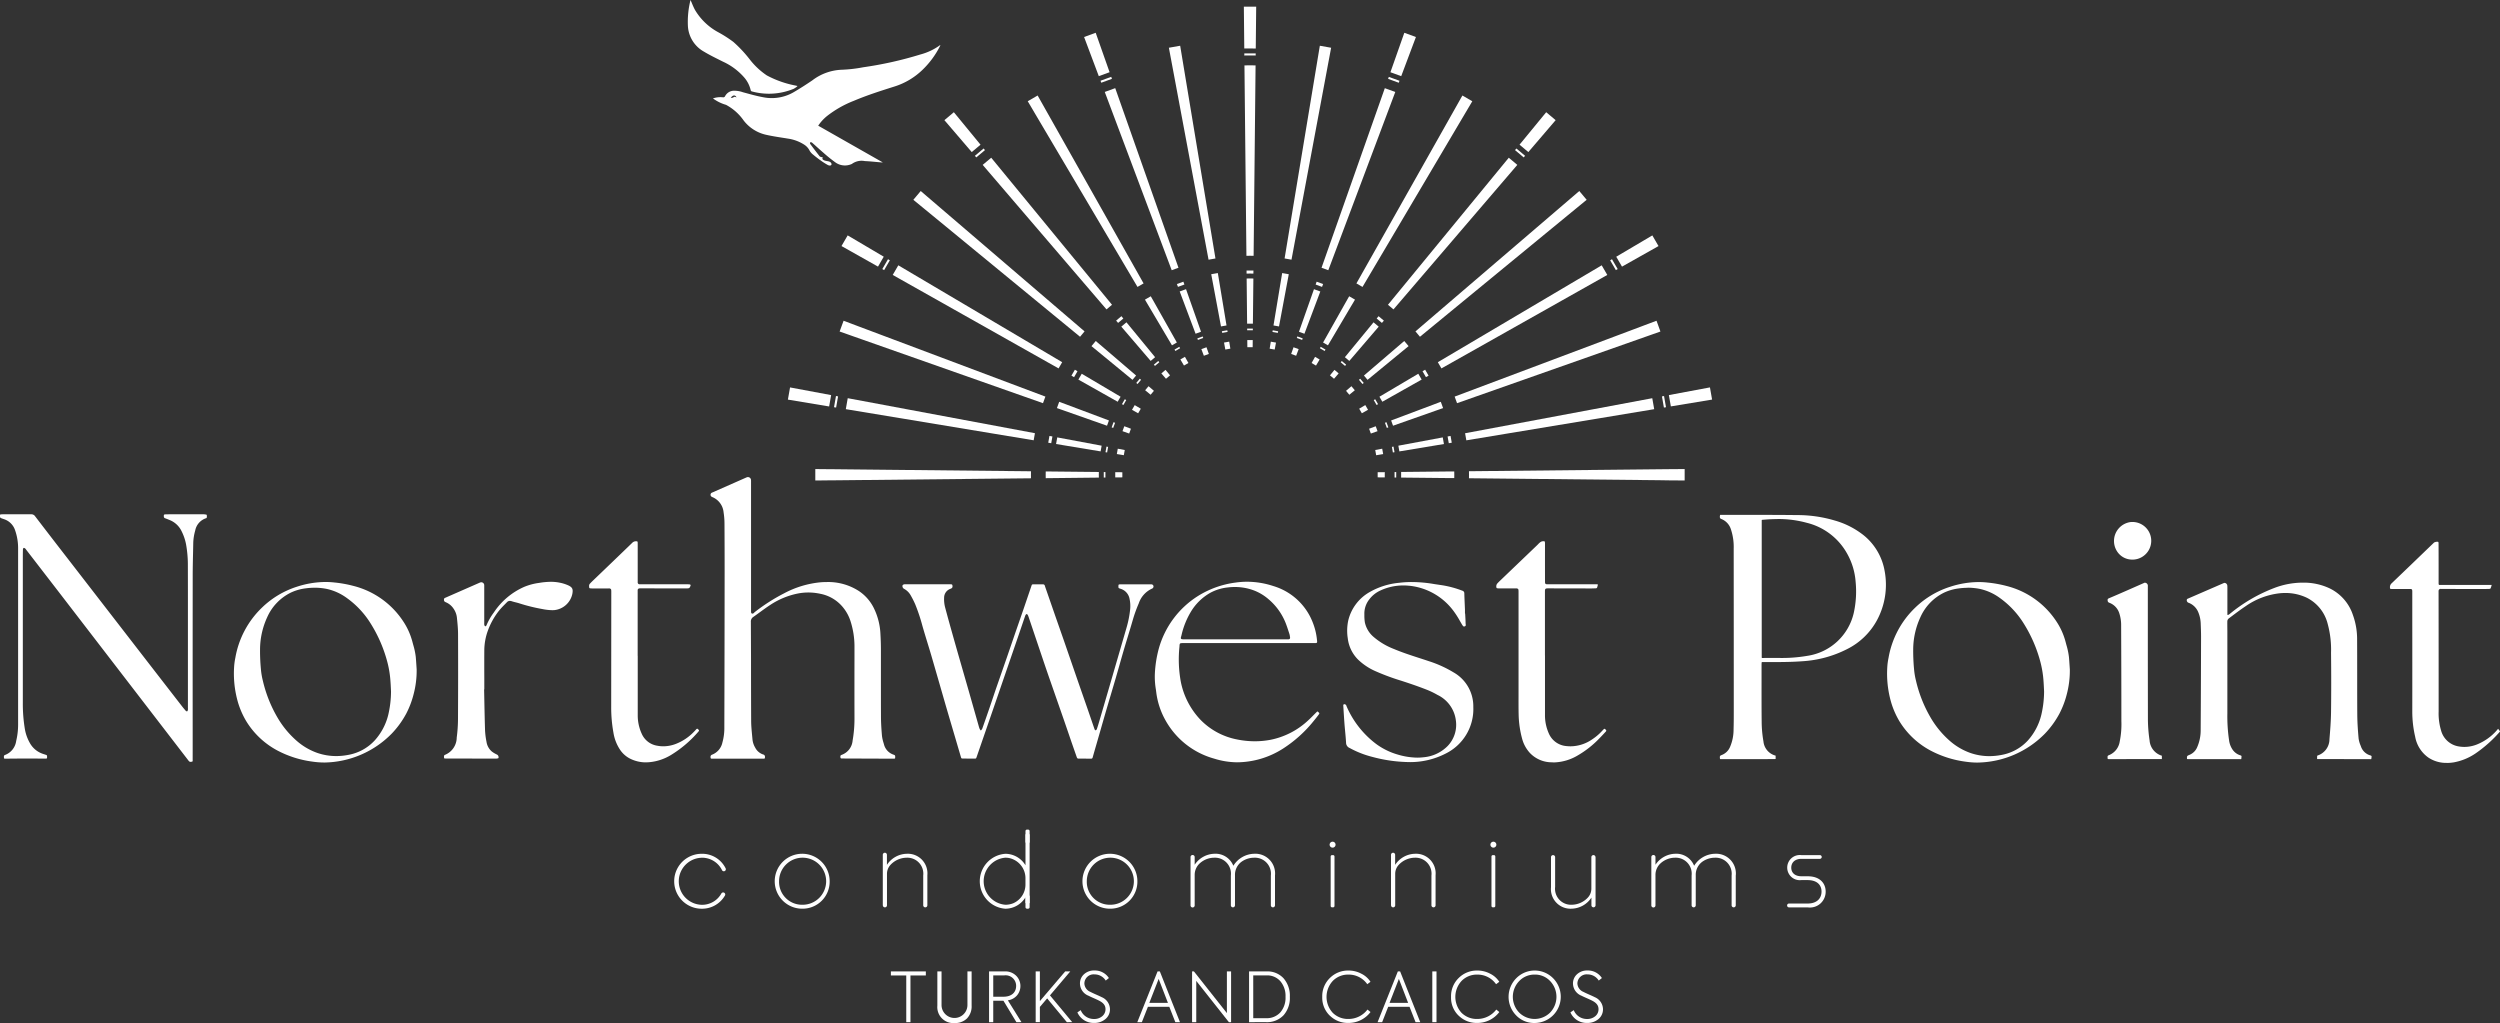 <svg id="Componente_5_1" data-name="Componente 5 – 1" xmlns="http://www.w3.org/2000/svg" width="328.22" height="134.316" viewBox="0 0 328.22 134.316">
  <rect x="0" y="0" width="328.22" height="134.316" fill="#333333" stroke="none"/>
  <path id="Caminho_1" data-name="Caminho 1" d="M202.027,220.289v.532h2.019v6.132h.551v-6.132h2.019v-.532Z" transform="translate(-85.065 -92.754)" fill="#fff"/>
  <path id="Caminho_2" data-name="Caminho 2" d="M212.567,220.289h.549V224.7a1.7,1.7,0,1,0,3.4,0v-4.409h.549v4.5a2.273,2.273,0,0,1-.612,1.677,2.216,2.216,0,0,1-1.633.6,2.1,2.1,0,0,1-2.254-2.282Z" transform="translate(-89.503 -92.754)" fill="#fff"/>
  <path id="Caminho_3" data-name="Caminho 3" d="M227.879,226.953l-1.7-2.813H224.84v2.813h-.549v-6.664H226.3a2.025,2.025,0,0,1,1.559.577,1.909,1.909,0,0,1,.118,2.551,1.934,1.934,0,0,1-1.218.668l1.785,2.867Zm-3.038-6.141v2.8h1.335c1.081,0,1.669-.577,1.669-1.416a1.378,1.378,0,0,0-1.534-1.388Z" transform="translate(-94.439 -92.754)" fill="#fff"/>
  <path id="Caminho_4" data-name="Caminho 4" d="M238.956,226.953l-2.588-3.12-.955,1.118v2h-.551v-6.664h.551v3.9l3.326-3.9h.667l-2.668,3.147,2.921,3.517Z" transform="translate(-98.89 -92.754)" fill="#fff"/>
  <path id="Caminho_5" data-name="Caminho 5" d="M244.312,225.587l.442-.3a1.85,1.85,0,0,0,1.731,1.163,1.622,1.622,0,0,0,1.1-.369,1.171,1.171,0,0,0,.424-.919c0-.514-.3-.848-.874-1.136-.127-.063-.352-.171-.685-.316s-.541-.243-.658-.307a1.748,1.748,0,0,1-1.136-1.586,1.609,1.609,0,0,1,.523-1.235,1.94,1.94,0,0,1,1.388-.5,2.188,2.188,0,0,1,1.886.992l-.416.333a1.715,1.715,0,0,0-1.46-.811,1.215,1.215,0,0,0-1.343,1.19,1.254,1.254,0,0,0,.8,1.109c.117.064.36.181.73.343s.622.279.758.351a1.744,1.744,0,0,1,1.072,1.551,1.647,1.647,0,0,1-.6,1.325,2.232,2.232,0,0,1-1.488.505,2.327,2.327,0,0,1-2.191-1.389" transform="translate(-102.869 -92.669)" fill="#fff"/>
  <path id="Caminho_6" data-name="Caminho 6" d="M262.9,226.953l-.793-2.02H259.3l-.794,2.02h-.6l2.66-6.664h.3l2.642,6.664Zm-2.19-5.681-1.226,3.147h2.443Z" transform="translate(-108.592 -92.754)" fill="#fff"/>
  <path id="Caminho_7" data-name="Caminho 7" d="M274.9,220.289h.551v6.664h-.289l-4.283-5.419v5.419h-.549v-6.664h.243l4.328,5.473Z" transform="translate(-113.824 -92.754)" fill="#fff"/>
  <path id="Caminho_8" data-name="Caminho 8" d="M283.252,226.953v-6.664h2.29a2.861,2.861,0,0,1,2.236.9,3.491,3.491,0,0,1,.829,2.444,3.406,3.406,0,0,1-.838,2.425,3,3,0,0,1-2.3.893Zm.549-.523h1.668a2.4,2.4,0,0,0,1.885-.758,2.938,2.938,0,0,0,.685-2.046,2.98,2.98,0,0,0-.676-2.047,2.291,2.291,0,0,0-1.839-.767H283.8Z" transform="translate(-119.265 -92.754)" fill="#fff"/>
  <path id="Caminho_9" data-name="Caminho 9" d="M300.841,226.012a3.267,3.267,0,0,1-.993-2.453,3.322,3.322,0,0,1,1-2.488,3.362,3.362,0,0,1,2.434-.982,3.544,3.544,0,0,1,1.7.415,3.012,3.012,0,0,1,1.2,1.064l-.423.316a2.958,2.958,0,0,0-2.471-1.262,2.791,2.791,0,0,0-2.055.829,3.088,3.088,0,0,0-.01,4.184,2.816,2.816,0,0,0,2.057.811,3.125,3.125,0,0,0,2.506-1.235l.4.325a3.6,3.6,0,0,1-2.912,1.433,3.345,3.345,0,0,1-2.425-.956" transform="translate(-126.253 -92.669)" fill="#fff"/>
  <path id="Caminho_10" data-name="Caminho 10" d="M317.377,226.953l-.793-2.02h-2.8l-.794,2.02h-.6l2.66-6.664h.3l2.642,6.664Zm-2.19-5.681-1.226,3.147H316.4Z" transform="translate(-131.53 -92.754)" fill="#fff"/>
  <rect id="Retângulo_1" data-name="Retângulo 1" width="0.551" height="6.664" transform="translate(188.045 127.535)" fill="#fff"/>
  <path id="Caminho_11" data-name="Caminho 11" d="M330.049,226.012a3.267,3.267,0,0,1-.993-2.453,3.322,3.322,0,0,1,1-2.488,3.363,3.363,0,0,1,2.434-.982,3.545,3.545,0,0,1,1.7.415,3.013,3.013,0,0,1,1.2,1.064l-.423.316a2.958,2.958,0,0,0-2.471-1.262,2.792,2.792,0,0,0-2.055.829,3.088,3.088,0,0,0-.01,4.184,2.816,2.816,0,0,0,2.057.811,3.125,3.125,0,0,0,2.506-1.235l.4.325a3.6,3.6,0,0,1-2.912,1.433,3.345,3.345,0,0,1-2.425-.956" transform="translate(-138.551 -92.669)" fill="#fff"/>
  <path id="Caminho_12" data-name="Caminho 12" d="M343.095,225.975a3.472,3.472,0,0,1,.01-4.869,3.4,3.4,0,0,1,4.842-.009,3.445,3.445,0,0,1-2.436,5.879,3.274,3.274,0,0,1-2.417-1m4.464-.37a2.993,2.993,0,0,0,0-4.138,2.71,2.71,0,0,0-2.029-.848,2.749,2.749,0,0,0-2.037.857,2.982,2.982,0,0,0,0,4.129,2.884,2.884,0,0,0,4.066,0" transform="translate(-144.045 -92.669)" fill="#fff"/>
  <path id="Caminho_13" data-name="Caminho 13" d="M356.117,225.587l.441-.3a1.851,1.851,0,0,0,1.731,1.163,1.623,1.623,0,0,0,1.1-.369,1.17,1.17,0,0,0,.423-.919c0-.514-.3-.848-.874-1.136-.126-.063-.352-.171-.684-.316s-.542-.243-.659-.307a1.748,1.748,0,0,1-1.136-1.586,1.609,1.609,0,0,1,.523-1.235,1.941,1.941,0,0,1,1.389-.5,2.188,2.188,0,0,1,1.885.992l-.415.333a1.719,1.719,0,0,0-1.461-.811,1.215,1.215,0,0,0-1.343,1.19,1.256,1.256,0,0,0,.8,1.109c.118.064.361.181.73.343s.623.279.758.351a1.746,1.746,0,0,1,1.073,1.551,1.65,1.65,0,0,1-.6,1.325,2.233,2.233,0,0,1-1.488.505,2.325,2.325,0,0,1-2.19-1.389" transform="translate(-149.945 -92.669)" fill="#fff"/>
  <path id="Caminho_14" data-name="Caminho 14" d="M338.764,191.263a.39.39,0,1,0-.39.39.39.39,0,0,0,.39-.39" transform="translate(-142.31 -80.368)" fill="#fff"/>
  <path id="Caminho_15" data-name="Caminho 15" d="M302.3,191.263a.39.39,0,1,0-.39.39.39.39,0,0,0,.39-.39" transform="translate(-126.956 -80.368)" fill="#fff"/>
  <path id="Caminho_16" data-name="Caminho 16" d="M232.894,189.93h-.143a.2.2,0,0,1-.2-.2v-1.4a.2.2,0,0,1,.2-.2h.143a.2.2,0,0,1,.2.2v1.4a.2.2,0,0,1-.2.2" transform="translate(-97.917 -79.215)" fill="#fff"/>
  <path id="Caminho_17" data-name="Caminho 17" d="M232.894,204.762h-.143a.2.2,0,0,1-.2-.2v-1.4a.2.2,0,0,1,.2-.2h.143a.2.2,0,0,1,.2.2v1.4a.2.2,0,0,1-.2.2" transform="translate(-97.917 -85.46)" fill="#fff"/>
  <path id="Caminho_18" data-name="Caminho 18" d="M179.316,200.822a3.606,3.606,0,1,1,3.592-3.62,3.556,3.556,0,0,1-3.592,3.62m0-.517a3.09,3.09,0,1,0-3.049-3.1,3.011,3.011,0,0,0,3.049,3.1" transform="translate(-73.984 -81.521)" fill="#fff"/>
  <path id="Caminho_19" data-name="Caminho 19" d="M228.186,197.463a3.112,3.112,0,0,1-2.64,1.5,3.615,3.615,0,0,1,0-7.212,3.094,3.094,0,0,1,2.64,1.511v-4.072h.544v9.037h-.544Zm-2.64.98a2.8,2.8,0,0,0,1.036-.2,2.676,2.676,0,0,0,1.6-2.515v-.715a2.706,2.706,0,0,0-2.263-2.727,2.977,2.977,0,0,0-.377-.024,3.1,3.1,0,0,0,0,6.179" transform="translate(-93.552 -79.658)" fill="#fff"/>
  <path id="Caminho_20" data-name="Caminho 20" d="M249.1,200.822a3.606,3.606,0,1,1,3.592-3.62,3.556,3.556,0,0,1-3.592,3.62m0-.517a3.09,3.09,0,1,0-3.049-3.1,3.011,3.011,0,0,0,3.049,3.1" transform="translate(-103.367 -81.521)" fill="#fff"/>
  <path id="Caminho_21" data-name="Caminho 21" d="M407.976,196.692h-.831c-.857,0-1.333-.463-1.333-1.129s.476-1.157,1.333-1.157h2.423a.245.245,0,0,0,0-.49h-2.436a1.652,1.652,0,1,0,0,3.28h.816c1.32,0,1.838.707,1.838,1.5,0,.844-.545,1.578-1.838,1.578h-2.436a.245.245,0,0,0-.245.245v.014a.245.245,0,0,0,.245.245h2.45a2.071,2.071,0,0,0,2.368-2.069c0-1.074-.735-2.014-2.354-2.014" transform="translate(-170.641 -81.65)" fill="#fff"/>
  <path id="Caminho_22" data-name="Caminho 22" d="M338.223,194.1v6.488a.185.185,0,0,0,.185.185h.133a.185.185,0,0,0,.185-.185V194.1a.185.185,0,0,0-.185-.185h-.133a.185.185,0,0,0-.185.185" transform="translate(-142.411 -81.65)" fill="#fff"/>
  <path id="Caminho_23" data-name="Caminho 23" d="M301.756,194.1v6.488a.185.185,0,0,0,.185.185h.133a.185.185,0,0,0,.185-.185V194.1a.185.185,0,0,0-.185-.185h-.133a.185.185,0,0,0-.185.185" transform="translate(-127.056 -81.65)" fill="#fff"/>
  <path id="Caminho_24" data-name="Caminho 24" d="M385.554,196.426v3.947a.272.272,0,1,1-.544,0v-.349h0v-3.556a2.107,2.107,0,0,0-2.218-2.341,2.853,2.853,0,0,0-1.626.527,2.113,2.113,0,0,0-.865,1.764v3.955a.272.272,0,0,1-.272.272h0a.272.272,0,0,1-.271-.272v-2.429l0-.009v-1.468a2.1,2.1,0,0,0-2.2-2.341,2.848,2.848,0,0,0-1.857.723,2.042,2.042,0,0,0-.688,1.549v3.832h0v.143a.272.272,0,1,1-.543,0v-6.315a.272.272,0,1,1,.543,0v.093h0v.9a3.211,3.211,0,0,1,2.586-1.443,2.519,2.519,0,0,1,2.491,1.579,3.3,3.3,0,0,1,2.749-1.579,2.591,2.591,0,0,1,2.722,2.817" transform="translate(-157.67 -81.52)" fill="#fff"/>
  <path id="Caminho_25" data-name="Caminho 25" d="M281.068,196.426v3.947a.272.272,0,1,1-.544,0v-.349h0v-3.556a2.107,2.107,0,0,0-2.218-2.341,2.853,2.853,0,0,0-1.626.527,2.113,2.113,0,0,0-.865,1.764v3.955a.272.272,0,0,1-.271.272h0a.271.271,0,0,1-.271-.272v-2.429l0-.009v-1.468a2.1,2.1,0,0,0-2.205-2.341,2.848,2.848,0,0,0-1.857.723,2.042,2.042,0,0,0-.688,1.549v3.832h0v.143a.272.272,0,1,1-.543,0v-6.315a.272.272,0,1,1,.543,0v.093h0v.9a3.212,3.212,0,0,1,2.586-1.443,2.519,2.519,0,0,1,2.491,1.579,3.3,3.3,0,0,1,2.749-1.579,2.591,2.591,0,0,1,2.722,2.817" transform="translate(-113.676 -81.52)" fill="#fff"/>
  <path id="Caminho_26" data-name="Caminho 26" d="M357.571,194.188V200.5a.271.271,0,1,1-.542,0v-.357h0v-.65a3.2,3.2,0,0,1-2.6,1.456,2.574,2.574,0,0,1-2.708-2.817v-3.947a.271.271,0,1,1,.542,0v.465h0v3.441a2.1,2.1,0,0,0,2.2,2.341,2.938,2.938,0,0,0,2.091-.935,1.725,1.725,0,0,0,.467-1.2v-3.648h0v-.465a.271.271,0,1,1,.542,0" transform="translate(-148.094 -81.65)" fill="#fff"/>
  <path id="Caminho_27" data-name="Caminho 27" d="M315.442,200.276v-6.628a.271.271,0,1,1,.542,0v.67h0v.65a3.2,3.2,0,0,1,2.6-1.456,2.574,2.574,0,0,1,2.708,2.817v3.947a.271.271,0,1,1-.542,0v-.465h0V196.37a2.1,2.1,0,0,0-2.2-2.341,2.938,2.938,0,0,0-2.091.935,1.725,1.725,0,0,0-.467,1.2v3.648h0v.465a.271.271,0,1,1-.542,0" transform="translate(-132.819 -81.422)" fill="#fff"/>
  <path id="Caminho_28" data-name="Caminho 28" d="M200.193,200.276v-6.628a.271.271,0,1,1,.542,0v.67h0v.65a3.2,3.2,0,0,1,2.6-1.456,2.574,2.574,0,0,1,2.708,2.817v3.947a.271.271,0,1,1-.543,0v-.465h0V196.37a2.1,2.1,0,0,0-2.2-2.341,2.938,2.938,0,0,0-2.091.935,1.725,1.725,0,0,0-.467,1.2v3.648h0v.465a.271.271,0,1,1-.542,0" transform="translate(-84.292 -81.422)" fill="#fff"/>
  <path id="Caminho_29" data-name="Caminho 29" d="M156.51,194.128a2.917,2.917,0,0,1,2.668,1.633h0a.266.266,0,0,0,.477-.236h0a3.431,3.431,0,0,0-3.148-1.912,3.606,3.606,0,0,0,0,7.212,3.465,3.465,0,0,0,3.055-1.729l0,0a.266.266,0,0,0,.041-.135.274.274,0,0,0-.523-.114h0a2.884,2.884,0,0,1-2.566,1.464,3.09,3.09,0,0,1,0-6.178" transform="translate(-64.387 -81.521)" fill="#fff"/>
  <path id="Caminho_30" data-name="Caminho 30" d="M321.2,145.711a4.2,4.2,0,0,1-2.385-.7,4.257,4.257,0,0,1-1.73-2.726,14.573,14.573,0,0,1-.381-3.357q.006-5.778,0-11.557v-4.1c0-.339-.023-.394-.335-.394l-1.728,0-.674,0c-.161,0-.191-.032-.195-.2a.667.667,0,0,1,.221-.543q1.2-1.147,2.4-2.3l3.166-3.049a.862.862,0,0,1,.43-.107c.089,0,.115.017.117.02a.254.254,0,0,1,.047.164c.006,1,.006,1.993.007,2.989v2.294a.835.835,0,0,0,.006.086c0,.034.038.114.072.114h6.892l-.026.09a2.842,2.842,0,0,1-.122.371.228.228,0,0,1-.142.059c-.329.013-.659.017-.989.017h-.5q-2.432,0-4.863-.014h0a.349.349,0,0,0-.259.072.336.336,0,0,0-.074.251q.012,7.877.009,15.755a7.822,7.822,0,0,0,.32,2.511,2.865,2.865,0,0,0,2.291,2.087,4.355,4.355,0,0,0,.768.069,4.48,4.48,0,0,0,1.616-.309,6.877,6.877,0,0,0,2.632-1.858c.045-.049.086-.1.138-.167l.04-.049.26.333a.714.714,0,0,1-.077.109,16.912,16.912,0,0,1-3.132,2.787,7.42,7.42,0,0,1-2.841,1.177,6,6,0,0,1-.973.084m-61.562-.05a10.741,10.741,0,0,1-1.585-.118,13.616,13.616,0,0,1-4.556-1.437,10.666,10.666,0,0,1-4.1-3.82,10.823,10.823,0,0,1-1.139-2.606,13.594,13.594,0,0,1-.476-4.7,8.366,8.366,0,0,1,.155-1.072,11.938,11.938,0,0,1,3.49-6.578,11.7,11.7,0,0,1,4.592-2.749,12.249,12.249,0,0,1,3.755-.62,10.455,10.455,0,0,1,1.207.07,15.715,15.715,0,0,1,2.406.432,11.068,11.068,0,0,1,6.658,4.773,8.959,8.959,0,0,1,1.13,2.554l.113.426a9.28,9.28,0,0,1,.334,1.593c.036.4.061.8.085,1.164l.031.458a12.109,12.109,0,0,1-.414,3.312,11.763,11.763,0,0,1-.95,2.488,11.926,11.926,0,0,1-1.915,2.639,12.656,12.656,0,0,1-8.825,3.789Zm-1.315-22.946a8.383,8.383,0,0,0-1.155.08,6.349,6.349,0,0,0-1.974.57,6.566,6.566,0,0,0-3.079,3.218,10.2,10.2,0,0,0-.941,4.245,24.974,24.974,0,0,0,.111,2.549,9.479,9.479,0,0,0,.262,1.563,17.332,17.332,0,0,0,2.011,4.977,12.247,12.247,0,0,0,2.412,2.884,8.3,8.3,0,0,0,2.723,1.6,7.6,7.6,0,0,0,2.478.414,8.446,8.446,0,0,0,1.584-.155,6.2,6.2,0,0,0,3.473-1.9A7.767,7.767,0,0,0,268,139.406a13.654,13.654,0,0,0,.364-3.072l-.02-.427c-.014-.3-.028-.6-.052-.894a13.368,13.368,0,0,0-.37-2.389,18.159,18.159,0,0,0-2.243-5.232,11.648,11.648,0,0,0-3.1-3.317,7,7,0,0,0-2.62-1.2,8.234,8.234,0,0,0-1.636-.165M42.6,145.661a10.739,10.739,0,0,1-1.584-.118,13.615,13.615,0,0,1-4.556-1.437,10.662,10.662,0,0,1-4.1-3.82,10.822,10.822,0,0,1-1.14-2.606,13.593,13.593,0,0,1-.475-4.7,8.45,8.45,0,0,1,.153-1.065,11.947,11.947,0,0,1,3.492-6.586,11.706,11.706,0,0,1,4.592-2.749,12.255,12.255,0,0,1,3.756-.62,10.438,10.438,0,0,1,1.206.07,15.71,15.71,0,0,1,2.407.432,11.068,11.068,0,0,1,6.658,4.773,8.964,8.964,0,0,1,1.13,2.554l.113.423a9.291,9.291,0,0,1,.335,1.6c.035.4.061.8.085,1.168l.03.454a12.065,12.065,0,0,1-.414,3.312,11.766,11.766,0,0,1-.949,2.488,11.951,11.951,0,0,1-1.916,2.639,12.654,12.654,0,0,1-8.824,3.789ZM41.29,122.715a8.376,8.376,0,0,0-1.155.08,6.344,6.344,0,0,0-1.974.57,6.566,6.566,0,0,0-3.079,3.218,10.191,10.191,0,0,0-.941,4.245,24.975,24.975,0,0,0,.111,2.549,9.42,9.42,0,0,0,.262,1.563,17.315,17.315,0,0,0,2.011,4.977,12.248,12.248,0,0,0,2.412,2.884,8.267,8.267,0,0,0,2.723,1.6,7.6,7.6,0,0,0,2.478.414,8.452,8.452,0,0,0,1.585-.155,6.2,6.2,0,0,0,3.473-1.9,7.768,7.768,0,0,0,1.776-3.353,13.7,13.7,0,0,0,.364-3.072l-.02-.427c-.014-.3-.028-.6-.052-.894a13.368,13.368,0,0,0-.37-2.389,18.174,18.174,0,0,0-2.242-5.232,11.649,11.649,0,0,0-3.1-3.317,7,7,0,0,0-2.621-1.2,8.228,8.228,0,0,0-1.636-.165m43.531,22.93a4.6,4.6,0,0,1-2.172-.523,3.492,3.492,0,0,1-1.262-1.156,5.617,5.617,0,0,1-.86-2.249,18.51,18.51,0,0,1-.289-3.306c.005-4.974.012-15.086.012-15.086,0-.255,0-.372-.07-.446a.394.394,0,0,0-.287-.068l-.3,0-1.8,0a2.234,2.234,0,0,1-.359-.021.143.143,0,0,1-.074-.055c-.036-.23-.051-.406.087-.553s.3-.309.455-.457l1.482-1.421q1.805-1.73,3.6-3.466a.685.685,0,0,1,.5-.222.88.88,0,0,1,.108.006c.1.013.115.069.118.117.007.122.008.244.008.366l0,4.63c0,.078,0,.156,0,.234a.3.3,0,0,0,.068.229.253.253,0,0,0,.191.069h6.334c.075,0,.3,0,.343.075s-.065.269-.1.333a.261.261,0,0,1-.162.112,1.834,1.834,0,0,1-.339.023l-5.909-.012c-.067,0-.133,0-.2.007a.234.234,0,0,0-.231.245l0,8.575a.063.063,0,0,0,.009.034V133.8q0,2.851,0,5.7a5.758,5.758,0,0,0,.531,2.4,2.67,2.67,0,0,0,2.03,1.555,4.184,4.184,0,0,0,.8.077,4.6,4.6,0,0,0,1.658-.321,6.574,6.574,0,0,0,2.322-1.547c.1-.1.2-.2.289-.308.078-.09.134-.133.175-.133s.106.047.2.158a.114.114,0,0,1,.006.166,1.708,1.708,0,0,1-.114.137,15.047,15.047,0,0,1-3.548,3,6.623,6.623,0,0,1-2.994.948c-.087,0-.173.006-.259.006m118.956-.005a3.956,3.956,0,0,1-2.911-1.215,4.457,4.457,0,0,1-1.038-1.908,13.163,13.163,0,0,1-.45-3.094c-.018-.839-.016-1.679-.014-2.519v-13.59c0-.25,0-.363-.07-.436a.4.4,0,0,0-.294-.068l-2.1,0a2.166,2.166,0,0,1-.358-.023.133.133,0,0,1-.071-.056.61.61,0,0,1,.093-.554l.066-.069c.083-.088.167-.177.255-.261l4.927-4.717c.043-.042.084-.084.125-.127a1.934,1.934,0,0,1,.236-.222.687.687,0,0,1,.327-.157c.057,0,.105-.008.147-.008.078,0,.124.01.147.034s.044.131.043.273q-.005,2.387,0,4.775v.131c0,.2,0,.306.064.373s.156.065.306.065h6.344c.164,0,.211.017.222.031s-.016.14-.052.261l-.03.1a.17.17,0,0,1-.173.138l-.223.008c-.111,0-.222.009-.332.009-1.873,0-5.7-.012-5.7-.012-.421,0-.432.07-.433.493v8.3a.066.066,0,0,0,.006.028V133.8q0,2.812,0,5.623a5.813,5.813,0,0,0,.5,2.413,2.746,2.746,0,0,0,2.357,1.67,4.621,4.621,0,0,0,.509.028,5.071,5.071,0,0,0,2.831-.914,7,7,0,0,0,1.316-1.123l.124-.133c.069-.068.138-.132.18-.132s.094.053.168.131.084.145.007.228l-.279.3c-.192.206-.383.412-.581.609a12.746,12.746,0,0,1-2.781,2.2,6.474,6.474,0,0,1-3.215.951Zm-41.415,0a10.357,10.357,0,0,1-2.962-.484,10.525,10.525,0,0,1-6.342-4.948,10.038,10.038,0,0,1-1.26-3.774l-.047-.357a9.977,9.977,0,0,1-.134-2.072,15.453,15.453,0,0,1,.5-3.23,11.941,11.941,0,0,1,5.184-6.982,12.253,12.253,0,0,1,4.87-1.744,10.744,10.744,0,0,1,1.55-.114,11.084,11.084,0,0,1,3.457.567,7.989,7.989,0,0,1,5.147,4.725,8.416,8.416,0,0,1,.582,2.4.8.8,0,0,1,.009.254.172.172,0,0,1-.088.093,1.367,1.367,0,0,1-.234.016l-17.323,0c-.363,0-.4.034-.419.369l-.006.112a16.251,16.251,0,0,0,.177,4.588,10.07,10.07,0,0,0,2.547,4.958,9.077,9.077,0,0,0,4.811,2.617,11.609,11.609,0,0,0,2.353.245,11.032,11.032,0,0,0,2.1-.2,10.136,10.136,0,0,0,4.915-2.545c.233-.212.456-.437.677-.661.127-.128.253-.255.382-.381.051-.05.128-.126.156-.126s.064.039.095.065c.186.159.184.193.08.332-.221.3-.45.586-.686.871a16.792,16.792,0,0,1-4.041,3.628,11.319,11.319,0,0,1-6.025,1.779Zm-.239-23.015a7.54,7.54,0,0,0-.948.06,6.121,6.121,0,0,0-2.274.7,6.951,6.951,0,0,0-2.48,2.369,10.363,10.363,0,0,0-1.3,3.177l-.047.174c-.043.151-.069.242-.017.312s.192.083.537.083h13.146c.14,0,.28,0,.421-.007a.212.212,0,0,0,.167-.071.231.231,0,0,0,.038-.191l-.016-.113a1.726,1.726,0,0,0-.061-.305l-.08-.249c-.13-.4-.261-.806-.416-1.2a7.923,7.923,0,0,0-2.274-3.154,6.427,6.427,0,0,0-1.968-1.161,7.07,7.07,0,0,0-2.422-.424M184.785,145.6a19.378,19.378,0,0,1-4.629-.681,12.581,12.581,0,0,1-2.957-1.161.752.752,0,0,1-.476-.683c-.028-.506-.075-1.01-.123-1.516-.031-.327-.061-.652-.086-.978-.046-.6-.083-1.194-.12-1.791l-.035-.566a.248.248,0,0,1,.036-.182.15.15,0,0,1,.113-.036.3.3,0,0,1,.208.106.465.465,0,0,1,.065.138c.012.034.024.067.038.1a12.263,12.263,0,0,0,3.862,4.882,8.939,8.939,0,0,0,2.839,1.389,9.335,9.335,0,0,0,2.551.4,6.751,6.751,0,0,0,.822-.05,5.049,5.049,0,0,0,3.171-1.482,4.022,4.022,0,0,0,1.076-3.337,4.291,4.291,0,0,0-2.426-3.372,10.323,10.323,0,0,0-1.3-.637c-.727-.288-1.512-.574-2.4-.874-.346-.117-.692-.229-1.039-.342a30.215,30.215,0,0,1-3.274-1.206,7.829,7.829,0,0,1-2.377-1.548,4.711,4.711,0,0,1-1.378-2.817,6.428,6.428,0,0,1,.06-2.324,5.845,5.845,0,0,1,2.89-3.791,9.5,9.5,0,0,1,3.8-1.175,13.256,13.256,0,0,1,1.653-.1,17.754,17.754,0,0,1,2.9.258c.192.031.384.059.577.087l.479.071a13.085,13.085,0,0,1,2.669.716.354.354,0,0,1,.274.373c.012.467.032.933.053,1.4l.031.731c0,.1,0,.207,0,.311v.148a.066.066,0,0,0,.025.053l.018.324c.018.307.035.614.039.92a.946.946,0,0,0,.011.123c.02.156.025.247-.109.3a.314.314,0,0,1-.109.025c-.084,0-.153-.073-.288-.3l-.233-.4a11.68,11.68,0,0,0-.712-1.142,8.3,8.3,0,0,0-5.2-3.4,8.134,8.134,0,0,0-1.528-.149,7.135,7.135,0,0,0-3.048.678,3.8,3.8,0,0,0-1.421,1.144,3,3,0,0,0-.653,1.934l0,.189a5.469,5.469,0,0,0,.071.927,3.452,3.452,0,0,0,1.161,1.9,9.148,9.148,0,0,0,2.683,1.583c1.061.447,2.17.807,3.244,1.156.439.142.877.284,1.314.432a15.232,15.232,0,0,1,3.231,1.465,5.113,5.113,0,0,1,2.6,4.553,6.516,6.516,0,0,1-3.607,6.1,10.2,10.2,0,0,1-4.982,1.127Zm-159.746-.024a.3.3,0,0,1-.237-.1,1.444,1.444,0,0,1-.106-.131l-17-22.1-4.249-5.508a1.009,1.009,0,0,0-.12-.155.546.546,0,0,0-.112-.078.172.172,0,0,0-.067-.02l-.011,0c-.019.006-.056.007-.063.025a.457.457,0,0,0-.063.176q-.014.464-.014.929V137.8a20.366,20.366,0,0,0,.276,3.518,5.652,5.652,0,0,0,.657,1.8,3.058,3.058,0,0,0,1.719,1.411l.307.1c.221.078.221.078.224.294,0,.1,0,.168-.027.193a.363.363,0,0,1-.2.031c-.4,0-2.461-.011-2.461-.011-.582,0-1.165.006-1.747.011l-1.1.011c-.076,0-.1-.014-.119-.092-.052-.3.045-.368.123-.393a2.286,2.286,0,0,0,1.476-1.842,9.221,9.221,0,0,0,.252-2.175c0-2.6,0-19.884,0-23.036a7.138,7.138,0,0,0-.405-2.479,2.266,2.266,0,0,0-1.394-1.409c-.064-.024-.309-.107-.309-.107-.252-.089-.275-.12-.27-.362,0-.153.016-.178.185-.185.1-.005.208-.006.311-.006l2.606,0,.982,0a.593.593,0,0,1,.53.265q2.121,2.772,4.26,5.529l8.612,11.135q3.207,4.146,6.419,8.287c.136.176.28.346.424.515l.052.06a.3.3,0,0,0,.089.065.146.146,0,0,0,.061.017h.012c.018-.006.051-.008.058-.025a.466.466,0,0,0,.071-.173c.007-.091.006-.182,0-.274v-12.1c0-2.212,0-4.424-.007-6.635a15.331,15.331,0,0,0-.239-2.731,6.528,6.528,0,0,0-.567-1.678,2.95,2.95,0,0,0-1.579-1.5c-.2-.082-.4-.163-.607-.239a.225.225,0,0,1-.162-.218c-.011-.136,0-.2.026-.238s.1-.05.233-.053c.335-.01.669-.01,1-.01l3.919,0,.109,0,.16.023a.561.561,0,0,1,.179.045.864.864,0,0,1,.008.366.128.128,0,0,1-.1.087,2.1,2.1,0,0,0-1.414,1.609,6.7,6.7,0,0,0-.256,1.564l-.028,1.362c-.023,1-.045,2-.046,3q-.009,8.576-.005,17.152s.005,6.688,0,7c.011.2,0,.241-.057.259a.81.81,0,0,1-.214.037m286.183-.356-7-.013v-.074c0-.111,0-.217.006-.322a.127.127,0,0,1,.055-.068,2.252,2.252,0,0,0,1.563-2.15c.1-1.2.193-2.372.207-3.563.03-2.455.031-5,0-7.786a12.882,12.882,0,0,0-.445-3.8,5.253,5.253,0,0,0-2.733-3.413,6.49,6.49,0,0,0-2.821-.626c-.222,0-.446.01-.67.03a9.659,9.659,0,0,0-4.52,1.689c-.63.417-1.245.879-1.84,1.326l-.412.309a.512.512,0,0,0-.176.358c-.008.28,0,.56,0,.839l.005.483v10.8a21.294,21.294,0,0,0,.224,3.5,2.824,2.824,0,0,0,.448,1.213,1.9,1.9,0,0,0,1.042.769c.162.046.159.122.135.277a.7.7,0,0,0-.01.167l-.045.064-.144-.012-6.738,0a1.579,1.579,0,0,1-.191-.009l-.02,0c-.02-.406-.007-.412.339-.557a1.855,1.855,0,0,0,.994-.992,5.536,5.536,0,0,0,.463-2.3q.037-6.116.05-12.233c0-.573-.023-1.146-.046-1.719a4.244,4.244,0,0,0-.33-1.5,2.22,2.22,0,0,0-1.249-1.213.346.346,0,0,1-.225-.467.2.2,0,0,1,.1-.071l4.736-2.056a.233.233,0,0,1,.1-.02.389.389,0,0,1,.36.346,3.445,3.445,0,0,1,.01.363l0,3.438a.069.069,0,0,0,.034.058.066.066,0,0,0,.034.009.069.069,0,0,0,.034-.009l.08-.045a.646.646,0,0,0,.1-.063,20.921,20.921,0,0,1,5.9-3.439,10.521,10.521,0,0,1,3.666-.691l.19,0a7.924,7.924,0,0,1,3.428.77,5.948,5.948,0,0,1,3.014,3.477,9.275,9.275,0,0,1,.551,3.153c.009,1.581.01,3.162.01,4.743,0,1.74,0,3.479.013,5.22.008,1.079.092,2.173.174,3.1a3.483,3.483,0,0,0,.25.894l.068.182a1.825,1.825,0,0,0,1.241,1.147c.163.052.159.129.133.283a.732.732,0,0,0-.013.159l-.056.065Zm-85.28,0c-.1,0-.114-.016-.123-.107-.028-.305-.006-.343.261-.446a1.929,1.929,0,0,0,1.076-1.067,5.753,5.753,0,0,0,.456-2.279c.024-.757.026-1.515.026-2.272q0-10.728-.01-21.454a7.344,7.344,0,0,0-.373-2.575,2.148,2.148,0,0,0-1.273-1.34c-.124-.048-.236-.15-.131-.53h4.938c1.722,0,3.442.005,5.164.028a17.149,17.149,0,0,1,4.966.719,10.875,10.875,0,0,1,3.787,1.941,7.727,7.727,0,0,1,2.742,4.691,9.817,9.817,0,0,1-1.011,6.458,9.053,9.053,0,0,1-3.949,3.8,14.824,14.824,0,0,1-5.788,1.575c-1.293.1-2.607.113-3.842.113h-1.492a.067.067,0,0,0-.067.063s-.013.189-.013.236l0,2.063c0,1.838-.006,3.676.016,5.513a15.345,15.345,0,0,0,.232,2.541,2.133,2.133,0,0,0,1.6,1.868v.442l-.033,0c-.072.006-.145.012-.217.012Zm7.429-31.519q-.652,0-1.308.044c-.163.01-.694.055-.694.055a.067.067,0,0,0-.061.067v18.007a.067.067,0,0,0,.02.048.066.066,0,0,0,.047.019h0c.328-.006.655-.009.981-.009l1.131,0a19.717,19.717,0,0,0,3.794-.273,7.361,7.361,0,0,0,6.113-5.649,13.028,13.028,0,0,0,.243-4.072,8.834,8.834,0,0,0-1.069-3.615,8.32,8.32,0,0,0-5.331-4.129,14.12,14.12,0,0,0-3.866-.5m43.464,31.518c-.1,0-.108-.012-.115-.1-.024-.335-.024-.335.289-.464a2.289,2.289,0,0,0,1.3-1.743,11.355,11.355,0,0,0,.217-2.7q0-6.384-.032-12.751a4.943,4.943,0,0,0-.225-1.334,2.157,2.157,0,0,0-1.335-1.435c-.174-.069-.21-.176-.215-.35-.005-.147.054-.186.213-.253.775-.325,1.544-.663,2.313-1l2.335-1.029h.019a.41.41,0,0,1,.4.339c.006.09,0,.18,0,.271l0,4.439q0,6.458.011,12.915a19.222,19.222,0,0,0,.221,2.753,2.256,2.256,0,0,0,1.61,2v.438s-5.327.006-6.993.011Zm-166.216-.078c-.182,0-.24-.006-.259-.119-.039-.23-.007-.3.173-.365a2.181,2.181,0,0,0,1.42-1.872,16.569,16.569,0,0,0,.245-2.867q-.01-4.056,0-8.11v-1.482a10.924,10.924,0,0,0-.49-3.119,5.511,5.511,0,0,0-1.035-1.932,5.073,5.073,0,0,0-2.928-1.75,7.508,7.508,0,0,0-1.6-.178,7.241,7.241,0,0,0-1.417.141,10.2,10.2,0,0,0-3.6,1.5c-.47.306-.923.637-1.377.968-.284.206-.568.414-.856.614a.71.71,0,0,0-.3.644L98.6,132q0,4.071.018,8.142c0,.68.069,1.368.132,2.034l.043.463a2.622,2.622,0,0,0,.359,1.074,1.807,1.807,0,0,0,1.03.89.3.3,0,0,1,.249.335c-.005.2-.012.219-.234.219l-6.548,0-.164,0c-.135,0-.174-.017-.191-.109-.038-.206.005-.321.149-.4a2.2,2.2,0,0,0,1.4-1.612,7.089,7.089,0,0,0,.254-2.035q.03-10.172.038-20.343,0-3.174-.018-6.349A9.639,9.639,0,0,0,95,112.828a2.4,2.4,0,0,0-1.432-1.994.746.746,0,0,1-.185-.1.309.309,0,0,1,.014-.463.591.591,0,0,1,.131-.064l4.305-1.9c.086-.038.148-.066.21-.09a.434.434,0,0,1,.152-.028.4.4,0,0,1,.4.353,2.575,2.575,0,0,1,.008.3s0,14.028,0,16.839c0,.206-.008.35.077.4a.214.214,0,0,0,.112.032.343.343,0,0,0,.235-.141.652.652,0,0,1,.069-.065,24.314,24.314,0,0,1,3.854-2.463A12.7,12.7,0,0,1,107.735,122c.28-.023.559-.034.835-.034a7.43,7.43,0,0,1,4.185,1.177,5.719,5.719,0,0,1,2.011,2.333,8.54,8.54,0,0,1,.827,3.367c.039.66.06,1.328.061,1.986q0,1.792,0,3.584c0,1.725,0,3.45.007,5.175,0,.754.045,1.564.129,2.549a5.019,5.019,0,0,0,.212.958l.051.178a1.918,1.918,0,0,0,1.249,1.354c.219.078.234.12.226.348-.006.163-.015.184-.218.184Zm17.267.014c-.461,0-.922,0-1.383-.009-.272,0-.272,0-.339-.225-.159-.531-.707-2.4-.707-2.4l-.42-1.425q-.426-1.44-.847-2.882l-.8-2.778q-.548-1.9-1.1-3.8c-.169-.579-.346-1.155-.523-1.732-.221-.722-.442-1.444-.649-2.169a23.7,23.7,0,0,0-.937-2.817,11.438,11.438,0,0,0-.585-1.163,2.161,2.161,0,0,0-.863-.875.428.428,0,0,1-.192-.184.368.368,0,0,1-.017-.317.4.4,0,0,1,.32-.108h5.943c.171,0,.238.008.264.124.051.226.006.343-.164.431a.766.766,0,0,1-.086.035.84.84,0,0,0-.083.032,1.235,1.235,0,0,0-.751,1.112,4.245,4.245,0,0,0,.145,1.352c.285,1.074.582,2.145.883,3.214q.551,1.96,1.115,3.918l1.1,3.825,1.268,4.46c.037.133.075.265.12.4a1.007,1.007,0,0,0,.09.174l.041.068a.065.065,0,0,0,.055.034h0a.069.069,0,0,0,.056-.029l.046-.061a.587.587,0,0,0,.1-.165q.485-1.376.959-2.755c.137-.4.272-.8.406-1.2q.232-.694.468-1.385c.243-.7,1.384-3.979,1.384-3.979l1.142-3.328s.876-2.522,1.076-3.105c.21-.613,1-2.938,1-2.938.075-.223.075-.223.293-.227l1.208,0a.246.246,0,0,1,.274.2c.055.179.118.356.18.533l1.227,3.538s.919,2.622,1.131,3.234l1.843,5.338,1.234,3.541.9,2.627a.332.332,0,0,0,.058.1.126.126,0,0,0,.063.045c.012,0,.028,0,.042,0a.034.034,0,0,0,.024-.008c.068-.061.106-.094.122-.143.1-.309.2-.619.288-.931q.742-2.531,1.479-5.065l.706-2.431q.7-2.408,1.4-4.813a13.539,13.539,0,0,0,.5-2.505,4.327,4.327,0,0,0-.073-1.311,1.7,1.7,0,0,0-1.205-1.373c-.266-.085-.266-.094-.264-.313,0-.241.009-.259.255-.261l2.02,0,2.02,0a.28.28,0,0,1,.264.434.265.265,0,0,1-.13.116,3.261,3.261,0,0,0-1.757,1.941,18.087,18.087,0,0,0-.8,2.229c-.208.724-.427,1.446-.647,2.167-.171.563-.342,1.125-.508,1.689-.195.664-.384,1.329-.573,2q-.247.872-.5,1.743-.293,1-.593,2.007-.289.971-.575,1.943-.4,1.37-.791,2.742l-.62,2.153c-.151.518-.3,1.036-.446,1.555-.034.119-.086.163-.193.163l-1.671-.006c-.139,0-.186-.071-.244-.243l-.672-1.923s-.79-2.313-.976-2.847l-1.89-5.421q-.378-1.087-.748-2.178L135.06,126.6a2.77,2.77,0,0,0-.122-.308.244.244,0,0,0-.085-.089.168.168,0,0,0-.089-.028.044.044,0,0,0-.037.014.675.675,0,0,0-.084.109.76.76,0,0,0-.061.138l-.865,2.542-3.357,9.762-2.13,6.17c-.082.238-.082.238-.335.238Zm-69.212-.012-.156,0c-.094,0-.162-.005-.184-.03a.645.645,0,0,1-.015-.326.17.17,0,0,1,.077-.109,2.466,2.466,0,0,0,1.581-2.286,19.247,19.247,0,0,0,.168-2.5q.03-5.535.007-11.072c0-.735-.079-1.48-.153-2.2a2.544,2.544,0,0,0-.421-1.125,2.25,2.25,0,0,0-1.006-.855c-.151-.066-.244-.115-.261-.258-.024-.223,0-.269.2-.357l4.5-1.975a.507.507,0,0,1,.2-.045.389.389,0,0,1,.379.4c0,.069,0,.138,0,.208l0,4.744a1.312,1.312,0,0,0,.008.243.353.353,0,0,0,.057.124c.011.017.042.05.063.052s.032.007.047.007a.026.026,0,0,0,.02-.007.327.327,0,0,0,.1-.119,7.939,7.939,0,0,1,.953-1.669l.079-.117a9.239,9.239,0,0,1,3.954-3.277,7.851,7.851,0,0,1,1.952-.511,9.381,9.381,0,0,1,1.512-.138,5.815,5.815,0,0,1,1.143.108,5.192,5.192,0,0,1,1.131.352c.588.27.654.529.548,1.127A2.708,2.708,0,0,1,72.8,125.65c-.1.009-.2.012-.307.012a7.1,7.1,0,0,1-1.289-.149,23.162,23.162,0,0,1-3.006-.743c-.166-.054-.336-.1-.505-.14s-.35-.089-.521-.146a.7.7,0,0,0-.228-.041.526.526,0,0,0-.392.175l-.256.261c-.259.262-.526.533-.761.823a9.39,9.39,0,0,0-1.479,2.635,7.678,7.678,0,0,0-.473,2.654c-.007,1.194-.006,2.388,0,3.582v1.475a.065.065,0,0,0-.024.042l.03,1.488c.026,1.294.052,2.589.093,3.884a9.992,9.992,0,0,0,.189,1.477,2.073,2.073,0,0,0,.7,1.278,3.178,3.178,0,0,0,.557.342l.166.087a.379.379,0,0,1,.152.234.281.281,0,0,1-.019.216,1.109,1.109,0,0,1-.36.054Zm221.235-26.115a2.353,2.353,0,0,1-1.663-.718,2.506,2.506,0,0,1,1.591-4.221l.141,0a2.471,2.471,0,0,1-.005,4.942Z" transform="translate(0 -45.552)" fill="#fff"/>
  <path id="Caminho_31" data-name="Caminho 31" d="M282.848,77.116l.009.932q.174,0,.348,0t.349,0l.009-.932c-.119,0-.239,0-.358,0s-.238,0-.357,0" transform="translate(-119.095 -32.468)" fill="#fff"/>
  <path id="Caminho_32" data-name="Caminho 32" d="M282.876,7q.378,0,.756.005l.057-5.493-1.62,0L282.124,7c.25,0,.5-.005.752-.005" transform="translate(-118.766 -0.635)" fill="#fff"/>
  <path id="Caminho_33" data-name="Caminho 33" d="M283.587,63.153c-.148,0-.295-.006-.443-.006s-.294,0-.44.006l.061,5.928c.126,0,.253,0,.379,0s.254,0,.381,0Z" transform="translate(-119.034 -26.588)" fill="#fff"/>
  <path id="Caminho_34" data-name="Caminho 34" d="M283.666,14.823q-.366-.005-.732-.005t-.728.005l.258,25c.157,0,.314-.006.471-.006s.316,0,.474.006Z" transform="translate(-118.824 -6.239)" fill="#fff"/>
  <path id="Caminho_35" data-name="Caminho 35" d="M283.568,74.509c-.125,0-.25,0-.375,0s-.248,0-.372,0l0,.218c.124,0,.247,0,.371,0s.248,0,.372,0Z" transform="translate(-119.084 -31.37)" fill="#fff"/>
  <path id="Caminho_36" data-name="Caminho 36" d="M283.589,61.349c-.151,0-.3,0-.453,0s-.3,0-.451,0l0,.4c.149,0,.3-.006.447-.006s.3,0,.449.006Z" transform="translate(-119.026 -25.829)" fill="#fff"/>
  <path id="Caminho_37" data-name="Caminho 37" d="M283.67,12.111c-.249,0-.5-.005-.749-.005s-.5,0-.745,0l0,.278q.37-.005.742-.005t.746.005Z" transform="translate(-118.812 -5.097)" fill="#fff"/>
  <path id="Caminho_38" data-name="Caminho 38" d="M296.541,65.576l-1.97,5.592q.361.125.716.261l2.085-5.549q-.413-.159-.831-.3" transform="translate(-124.031 -27.611)" fill="#fff"/>
  <path id="Caminho_39" data-name="Caminho 39" d="M299.328,64.188q-.421-.163-.85-.311l-.132.375q.425.147.843.309Z" transform="translate(-125.62 -26.896)" fill="#fff"/>
  <path id="Caminho_40" data-name="Caminho 40" d="M294.85,76.545q-.348-.135-.7-.258l-.072.206c.235.08.468.166.7.255Z" transform="translate(-123.822 -32.121)" fill="#fff"/>
  <path id="Caminho_41" data-name="Caminho 41" d="M300.574,43.894l8.793-23.4q-.682-.259-1.373-.5L299.685,43.57c.3.1.595.212.889.324" transform="translate(-126.184 -8.417)" fill="#fff"/>
  <path id="Caminho_42" data-name="Caminho 42" d="M292.8,79.626q.331.113.655.24l.328-.872q-.333-.129-.674-.246Z" transform="translate(-123.285 -33.157)" fill="#fff"/>
  <path id="Caminho_43" data-name="Caminho 43" d="M318.656,7.988l-1.523-.556-1.825,5.18q.713.249,1.417.516Z" transform="translate(-132.762 -3.129)" fill="#fff"/>
  <path id="Caminho_44" data-name="Caminho 44" d="M316.273,17.943q-.7-.266-1.4-.512l-.093.262q.7.247,1.4.51Z" transform="translate(-132.538 -7.339)" fill="#fff"/>
  <path id="Caminho_45" data-name="Caminho 45" d="M304.747,82.346q-.281-.247-.573-.481l-.138.168c.193.156.383.316.57.478Z" transform="translate(-128.016 -34.47)" fill="#fff"/>
  <path id="Caminho_46" data-name="Caminho 46" d="M302.133,85.045l.606-.707q-.27-.236-.549-.461l-.591.72c.182.146.36.3.535.448" transform="translate(-126.99 -35.317)" fill="#fff"/>
  <path id="Caminho_47" data-name="Caminho 47" d="M344.887,34.634q-.565-.488-1.144-.96l-.177.215q.577.471,1.14.957Z" transform="translate(-144.661 -14.179)" fill="#fff"/>
  <path id="Caminho_48" data-name="Caminho 48" d="M312.19,72.009q.348.282.688.577l.258-.3c-.228-.2-.46-.392-.694-.582Z" transform="translate(-131.45 -30.191)" fill="#fff"/>
  <path id="Caminho_49" data-name="Caminho 49" d="M315.474,55.682l16.258-18.974q-.553-.478-1.12-.94L314.749,55.075c.245.2.487.4.725.607" transform="translate(-132.527 -15.061)" fill="#fff"/>
  <path id="Caminho_50" data-name="Caminho 50" d="M308.745,73.094l-3.763,4.579q.3.24.583.49l3.857-4.5q-.333-.29-.678-.568" transform="translate(-128.415 -30.777)" fill="#fff"/>
  <path id="Caminho_51" data-name="Caminho 51" d="M349.326,26.489l-1.241-1.043-3.5,4.264q.585.477,1.155.97Z" transform="translate(-145.088 -10.714)" fill="#fff"/>
  <path id="Caminho_52" data-name="Caminho 52" d="M312.091,91.183q-.181-.327-.375-.647l-.187.111c.128.212.252.426.372.644Z" transform="translate(-131.171 -38.121)" fill="#fff"/>
  <path id="Caminho_53" data-name="Caminho 53" d="M312.812,87.773c.131.216.258.437.382.658l5.164-2.91q-.215-.387-.443-.766Z" transform="translate(-131.711 -35.687)" fill="#fff"/>
  <path id="Caminho_54" data-name="Caminho 54" d="M366.129,60.078q-.367-.65-.75-1.292l-.24.142q.381.638.747,1.287Z" transform="translate(-153.744 -24.752)" fill="#fff"/>
  <path id="Caminho_55" data-name="Caminho 55" d="M309.025,91.862l-.8.474c.121.2.237.4.35.6l.811-.457c-.115-.209-.235-.417-.359-.621" transform="translate(-129.78 -38.679)" fill="#fff"/>
  <path id="Caminho_56" data-name="Caminho 56" d="M322.929,83.839l-.341.2c.154.255.3.515.449.776l.346-.194c-.147-.265-.3-.527-.454-.785" transform="translate(-135.827 -35.301)" fill="#fff"/>
  <path id="Caminho_57" data-name="Caminho 57" d="M326.533,73.7,348.307,61.43q-.359-.637-.734-1.264L326.059,72.885q.244.406.474.819" transform="translate(-137.289 -25.333)" fill="#fff"/>
  <path id="Caminho_58" data-name="Caminho 58" d="M372.065,54.781l-.81-1.4-4.74,2.8q.386.646.757,1.3Z" transform="translate(-154.323 -22.475)" fill="#fff"/>
  <path id="Caminho_59" data-name="Caminho 59" d="M377.414,91.277q-.119-.739-.258-1.472l-.275.051c.093.486.178.976.258,1.466Z" transform="translate(-158.688 -37.813)" fill="#fff"/>
  <path id="Caminho_60" data-name="Caminho 60" d="M357.067,91.743q-.116-.723-.252-1.44l-24.576,4.6q.09.463.164.931Z" transform="translate(-139.891 -38.023)" fill="#fff"/>
  <path id="Caminho_61" data-name="Caminho 61" d="M317.24,101.028l5.85-.969c-.046-.292-.1-.581-.154-.871l-5.829,1.09q.073.373.133.75" transform="translate(-133.52 -41.764)" fill="#fff"/>
  <path id="Caminho_62" data-name="Caminho 62" d="M315.855,101.276l-.214.039q.072.365.13.732l.214-.036c-.039-.247-.083-.492-.131-.736" transform="translate(-132.903 -42.643)" fill="#fff"/>
  <path id="Caminho_63" data-name="Caminho 63" d="M384.127,89.454l-.281-1.6-5.394,1.009q.141.738.261,1.485Z" transform="translate(-159.35 -36.993)" fill="#fff"/>
  <path id="Caminho_64" data-name="Caminho 64" d="M328.663,98.858l-.391.073c.056.292.109.587.156.883l.392-.066q-.071-.447-.157-.89" transform="translate(-138.221 -41.625)" fill="#fff"/>
  <path id="Caminho_65" data-name="Caminho 65" d="M311.988,102.613l.919-.153q-.056-.354-.126-.705l-.915.171c.045.228.086.457.121.687" transform="translate(-131.314 -42.845)" fill="#fff"/>
  <path id="Caminho_66" data-name="Caminho 66" d="M250.823,101.275c-.048.243-.092.489-.13.736l.215.036q.058-.368.13-.733Z" transform="translate(-105.556 -42.642)" fill="#fff"/>
  <path id="Caminho_67" data-name="Caminho 67" d="M254.307,101.925l-.916-.171c-.046.233-.088.468-.124.7l.918.152c.036-.23.077-.459.122-.685" transform="translate(-106.64 -42.844)" fill="#fff"/>
  <path id="Caminho_68" data-name="Caminho 68" d="M245.337,101.026c.039-.251.084-.5.133-.749l-5.828-1.09c-.056.288-.108.577-.154.869Z" transform="translate(-100.838 -41.763)" fill="#fff"/>
  <path id="Caminho_69" data-name="Caminho 69" d="M184.349,88.864l-5.393-1.008-.283,1.6,5.415.9q.121-.745.261-1.485" transform="translate(-75.232 -36.992)" fill="#fff"/>
  <path id="Caminho_70" data-name="Caminho 70" d="M192.058,90.3c-.091.478-.175.959-.252,1.44l24.664,4.087q.075-.468.165-.931Z" transform="translate(-80.761 -38.022)" fill="#fff"/>
  <path id="Caminho_71" data-name="Caminho 71" d="M238.259,98.928l-.391-.073c-.057.3-.111.592-.158.892l.393.065c.047-.3.1-.591.156-.883" transform="translate(-100.089 -41.624)" fill="#fff"/>
  <path id="Caminho_72" data-name="Caminho 72" d="M189.661,89.854l-.274-.052c-.093.489-.178.98-.258,1.472l.276.045q.118-.736.257-1.466" transform="translate(-79.633 -37.812)" fill="#fff"/>
  <path id="Caminho_73" data-name="Caminho 73" d="M256.7,92.482l.811.457q.169-.307.349-.6l-.8-.474c-.123.2-.242.412-.358.622" transform="translate(-108.086 -38.678)" fill="#fff"/>
  <path id="Caminho_74" data-name="Caminho 74" d="M200.323,60.214q.365-.65.747-1.289l-.24-.141c-.255.428-.506.857-.75,1.293Z" transform="translate(-84.245 -24.751)" fill="#fff"/>
  <path id="Caminho_75" data-name="Caminho 75" d="M196.378,56.177l-4.739-2.8-.812,1.4,4.794,2.7q.37-.658.757-1.306" transform="translate(-80.349 -22.474)" fill="#fff"/>
  <path id="Caminho_76" data-name="Caminho 76" d="M254.992,90.644l-.188-.111q-.194.32-.375.648l.19.107q.181-.327.372-.644" transform="translate(-107.129 -38.12)" fill="#fff"/>
  <path id="Caminho_77" data-name="Caminho 77" d="M224.691,72.883,203.177,60.164q-.374.627-.733,1.264L224.218,73.7q.23-.412.473-.818" transform="translate(-85.24 -25.332)" fill="#fff"/>
  <path id="Caminho_78" data-name="Caminho 78" d="M244.539,85.521l5.164,2.91c.123-.222.25-.442.382-.658l-5.1-3.016q-.228.379-.443.765" transform="translate(-102.965 -35.687)" fill="#fff"/>
  <path id="Caminho_79" data-name="Caminho 79" d="M243.423,83.837c-.156.258-.306.52-.453.784l.346.2q.219-.393.449-.776Z" transform="translate(-102.304 -35.3)" fill="#fff"/>
  <path id="Caminho_80" data-name="Caminho 80" d="M221.262,34.843q.564-.485,1.14-.958l-.177-.215q-.579.473-1.145.962Z" transform="translate(-93.087 -14.177)" fill="#fff"/>
  <path id="Caminho_81" data-name="Caminho 81" d="M262.377,82.031l-.138-.168q-.292.235-.573.481l.141.166q.281-.245.57-.479" transform="translate(-110.176 -34.469)" fill="#fff"/>
  <path id="Caminho_82" data-name="Caminho 82" d="M218.9,29.709l-3.5-4.263-1.242,1.042,3.591,4.191q.571-.493,1.155-.97" transform="translate(-90.17 -10.714)" fill="#fff"/>
  <path id="Caminho_83" data-name="Caminho 83" d="M258.718,77.67l-3.762-4.579q-.344.281-.677.568l3.856,4.5c.191-.166.386-.33.583-.489" transform="translate(-107.066 -30.775)" fill="#fff"/>
  <path id="Caminho_84" data-name="Caminho 84" d="M263.968,85.045c.175-.153.353-.3.535-.448l-.592-.72q-.279.226-.549.461Z" transform="translate(-110.89 -35.317)" fill="#fff"/>
  <path id="Caminho_85" data-name="Caminho 85" d="M239.1,55.681c.238-.207.481-.409.725-.607L223.966,35.767q-.566.462-1.12.94Z" transform="translate(-93.831 -15.06)" fill="#fff"/>
  <path id="Caminho_86" data-name="Caminho 86" d="M253.8,71.7c-.234.191-.467.384-.694.582l.258.3q.339-.294.688-.576Z" transform="translate(-106.572 -30.189)" fill="#fff"/>
  <path id="Caminho_87" data-name="Caminho 87" d="M249.665,18.2q.7-.264,1.4-.51l-.093-.263q-.707.247-1.405.512Z" transform="translate(-105.082 -7.339)" fill="#fff"/>
  <path id="Caminho_88" data-name="Caminho 88" d="M270.323,71.167l-1.97-5.591q-.419.145-.831.3l2.085,5.55c.236-.091.475-.179.716-.262" transform="translate(-112.642 -27.611)" fill="#fff"/>
  <path id="Caminho_89" data-name="Caminho 89" d="M267.739,63.876q-.429.148-.851.31l.14.372q.419-.16.843-.308Z" transform="translate(-112.375 -26.895)" fill="#fff"/>
  <path id="Caminho_90" data-name="Caminho 90" d="M272.291,76.492l-.072-.2q-.354.122-.7.258l.076.2q.347-.135.7-.256" transform="translate(-114.324 -32.121)" fill="#fff"/>
  <path id="Caminho_91" data-name="Caminho 91" d="M259.315,43.893q.441-.169.889-.325L251.9,19.988q-.692.242-1.374.5Z" transform="translate(-105.484 -8.416)" fill="#fff"/>
  <path id="Caminho_92" data-name="Caminho 92" d="M273.417,79.625l-.31-.878q-.339.116-.673.247l.328.872q.324-.126.655-.24" transform="translate(-114.71 -33.157)" fill="#fff"/>
  <path id="Caminho_93" data-name="Caminho 93" d="M249.188,12.611l-1.824-5.178-1.524.555,1.931,5.14q.7-.267,1.417-.517" transform="translate(-103.512 -3.13)" fill="#fff"/>
  <path id="Caminho_94" data-name="Caminho 94" d="M289.3,75.03q-.353-.07-.712-.126l-.036.214q.356.057.707.126Z" transform="translate(-121.495 -31.539)" fill="#fff"/>
  <path id="Caminho_95" data-name="Caminho 95" d="M288.754,77.6q-.338-.066-.681-.12l-.152.919q.333.052.662.116Z" transform="translate(-121.231 -32.622)" fill="#fff"/>
  <path id="Caminho_96" data-name="Caminho 96" d="M296.81,13.889l.237-1.271.052-.273.119-.636.2-1.073-1.482-.262-.179,1.079-.106.637-.045.274-.211,1.275L291.308,38.3q.456.074.906.16Z" transform="translate(-122.657 -4.368)" fill="#fff"/>
  <path id="Caminho_97" data-name="Caminho 97" d="M290.607,63.1l.119-.635.073-.391c-.288-.055-.576-.107-.867-.153l-.065.393-.106.637-.969,5.85c.243.038.485.081.724.129Z" transform="translate(-121.598 -26.072)" fill="#fff"/>
  <path id="Caminho_98" data-name="Caminho 98" d="M300.05,79.01c-.206-.125-.416-.245-.626-.362l-.107.189c.21.116.418.235.623.36Z" transform="translate(-126.029 -33.115)" fill="#fff"/>
  <path id="Caminho_99" data-name="Caminho 99" d="M298.013,82.067l.474-.8q-.3-.179-.6-.346l-.457.811c.2.108.391.221.582.338" transform="translate(-125.235 -34.071)" fill="#fff"/>
  <path id="Caminho_100" data-name="Caminho 100" d="M308.4,46.789,321.12,25.275l.658-1.112.142-.24.329-.556.565-.955-1.3-.754-.544.965-.317.563-.137.243-.635,1.125L307.6,46.328c.268.15.534.3.8.461" transform="translate(-129.519 -9.119)" fill="#fff"/>
  <path id="Caminho_101" data-name="Caminho 101" d="M304.032,67.968l.2-.342q-.378-.226-.763-.441l-.2.346-.318.562-2.91,5.165q.323.178.639.369l3.016-5.1Z" transform="translate(-126.337 -28.289)" fill="#fff"/>
  <path id="Caminho_102" data-name="Caminho 102" d="M321.576,62.451l19.306-15.863,1-.82.215-.176.5-.41.866-.713-.967-1.153-.852.731-.491.42-.211.181-.981.841L320.985,61.746q.3.347.591.705" transform="translate(-135.153 -18.238)" fill="#fff"/>
  <path id="Caminho_103" data-name="Caminho 103" d="M314.292,77.587l-.49.42-4.5,3.857c.162.185.319.373.474.564l4.58-3.763.5-.409.307-.252c-.185-.229-.373-.453-.566-.674Z" transform="translate(-130.233 -32.56)" fill="#fff"/>
  <path id="Caminho_104" data-name="Caminho 104" d="M306.4,88.113c-.145-.179-.293-.357-.445-.531l-.706.606c.148.169.292.342.432.515Z" transform="translate(-128.529 -36.877)" fill="#fff"/>
  <path id="Caminho_105" data-name="Caminho 105" d="M308.8,86.44c-.152-.187-.307-.372-.465-.553l-.165.142c.157.179.311.364.462.549Z" transform="translate(-129.756 -36.163)" fill="#fff"/>
  <path id="Caminho_106" data-name="Caminho 106" d="M310.7,97.619l.878-.31c-.075-.218-.155-.435-.238-.649l-.872.327q.122.313.232.632" transform="translate(-130.723 -40.699)" fill="#fff"/>
  <path id="Caminho_107" data-name="Caminho 107" d="M315.708,94.258l5.593-1.971.609-.214.375-.131c-.1-.277-.2-.554-.3-.828l-.372.14-.6.228-5.55,2.085c.088.228.173.46.253.692" transform="translate(-132.825 -38.364)" fill="#fff"/>
  <path id="Caminho_108" data-name="Caminho 108" d="M355.343,73.122l-.605.226-.261.1-1.209.454-23.4,8.793q.165.429.316.864l23.58-8.307,1.219-.43.263-.093.61-.215,1.03-.363-.514-1.416Z" transform="translate(-138.891 -30.626)" fill="#fff"/>
  <path id="Caminho_109" data-name="Caminho 109" d="M314.263,95.742l-.2.076q.13.335.247.675l.2-.072q-.118-.341-.248-.68" transform="translate(-132.237 -40.313)" fill="#fff"/>
  <path id="Caminho_110" data-name="Caminho 110" d="M188.21,106.4l-1.292-.014-.28,0-.646-.006-1.1-.011v1.5l1.1-.01.646-.008.279,0,1.292-.013,25-.258c0-.154-.006-.306-.006-.46s0-.307.006-.461Z" transform="translate(-77.852 -44.787)" fill="#fff"/>
  <path id="Caminho_111" data-name="Caminho 111" d="M250.3,107.045c0,.12,0,.241,0,.362s0,.24,0,.361l.218,0c0-.119,0-.239,0-.358s0-.24,0-.36Z" transform="translate(-105.389 -45.072)" fill="#fff"/>
  <path id="Caminho_112" data-name="Caminho 112" d="M244.114,107.717c0-.123-.005-.244-.005-.367s0-.247.005-.369l-5.928-.061-.646-.007-.4,0c0,.148-.006.294-.006.442s0,.292.006.439l.4-.005.646-.006Z" transform="translate(-99.848 -45.014)" fill="#fff"/>
  <path id="Caminho_113" data-name="Caminho 113" d="M252.906,107.419c0,.114,0,.23,0,.345l.932-.01c0-.111,0-.223,0-.335s0-.225,0-.336l-.932-.01c0,.115,0,.231,0,.347" transform="translate(-106.488 -45.083)" fill="#fff"/>
  <path id="Caminho_114" data-name="Caminho 114" d="M313.344,107.419c0-.116,0-.231,0-.347l-.932.01c0,.112,0,.223,0,.336s0,.224,0,.336l.932.01c0-.116,0-.232,0-.347" transform="translate(-131.541 -45.083)" fill="#fff"/>
  <path id="Caminho_115" data-name="Caminho 115" d="M316.465,107.769c0-.12,0-.241,0-.361s0-.241,0-.362l-.217,0c0,.12,0,.24,0,.36s0,.239,0,.36Z" transform="translate(-133.158 -45.072)" fill="#fff"/>
  <path id="Caminho_116" data-name="Caminho 116" d="M324.717,107.351c0-.148,0-.295-.005-.441l-.4,0-.646.006-5.928.061c0,.122,0,.245,0,.369s0,.245,0,.369l5.928.061.646.006.4,0c0-.146.005-.294.005-.44" transform="translate(-133.786 -45.015)" fill="#fff"/>
  <path id="Caminho_117" data-name="Caminho 117" d="M359.421,107.855l.279,0,.646.006,1.095.011,0-1.505-1.1.011-.646.006-.279,0-1.292.013-25,.259c0,.153.005.306.005.46s0,.307-.005.461l25,.258Z" transform="translate(-140.266 -44.788)" fill="#fff"/>
  <path id="Caminho_118" data-name="Caminho 118" d="M254.786,96.657c-.083.215-.163.431-.237.65l.878.31c.073-.213.15-.423.231-.632Z" transform="translate(-107.179 -40.698)" fill="#fff"/>
  <path id="Caminho_119" data-name="Caminho 119" d="M252.336,95.741c-.086.223-.17.45-.248.679l.206.072q.117-.341.247-.674Z" transform="translate(-106.143 -40.312)" fill="#fff"/>
  <path id="Caminho_120" data-name="Caminho 120" d="M192.038,74.728l.263.093,1.219.43L217.1,83.558q.151-.435.316-.864l-23.4-8.794-1.21-.454-.261-.1-.6-.226-1.024-.384L190.4,74.15l1.031.362Z" transform="translate(-80.168 -30.626)" fill="#fff"/>
  <path id="Caminho_121" data-name="Caminho 121" d="M240.351,91.253l-.372-.14q-.158.41-.3.827l.375.132.61.214,5.592,1.971c.08-.232.164-.464.252-.692l-5.549-2.085Z" transform="translate(-100.918 -38.364)" fill="#fff"/>
  <path id="Caminho_122" data-name="Caminho 122" d="M260.84,88.188l-.707-.606q-.227.261-.445.53l.719.59c.141-.174.285-.346.433-.514" transform="translate(-109.343 -36.877)" fill="#fff"/>
  <path id="Caminho_123" data-name="Caminho 123" d="M257.673,86.439l.168.138c.15-.186.3-.369.462-.55l-.166-.142c-.158.181-.313.366-.464.554" transform="translate(-108.495 -36.162)" fill="#fff"/>
  <path id="Caminho_124" data-name="Caminho 124" d="M208.487,45.591l.215.177,1,.82,19.307,15.864c.194-.238.39-.474.591-.706L210.624,45.487l-.981-.839-.211-.182-.491-.42-.851-.729-.969,1.153.867.712Z" transform="translate(-87.21 -18.238)" fill="#fff"/>
  <path id="Caminho_125" data-name="Caminho 125" d="M248.378,77.584l-.3-.259q-.288.333-.565.676l.307.252.5.41,4.578,3.763c.155-.192.312-.38.474-.565L248.868,78Z" transform="translate(-104.216 -32.558)" fill="#fff"/>
  <path id="Caminho_126" data-name="Caminho 126" d="M267.081,78.835l-.107-.189q-.317.175-.626.362l.111.187c.2-.123.412-.243.622-.36" transform="translate(-112.147 -33.114)" fill="#fff"/>
  <path id="Caminho_127" data-name="Caminho 127" d="M268.149,82.064c.191-.115.386-.228.582-.336l-.457-.812c-.2.112-.4.227-.6.346Z" transform="translate(-112.706 -34.071)" fill="#fff"/>
  <path id="Caminho_128" data-name="Caminho 128" d="M263.838,73.258l-2.91-5.164-.318-.562-.2-.346c-.256.144-.511.289-.762.441l.2.342.329.556,3.017,5.1c.21-.127.423-.25.637-.369" transform="translate(-109.329 -28.289)" fill="#fff"/>
  <path id="Caminho_129" data-name="Caminho 129" d="M233.949,23.922l.142.24.658,1.112,12.719,21.514q.394-.236.8-.46L235.991,24.553l-.635-1.125-.137-.243-.317-.563-.544-.965-1.3.753.566.956Z" transform="translate(-98.129 -9.119)" fill="#fff"/>
  <path id="Caminho_130" data-name="Caminho 130" d="M274.746,62.464l.119.635,1.09,5.828q.36-.07.725-.128l-.969-5.85-.106-.637-.065-.392q-.436.07-.867.153Z" transform="translate(-115.653 -26.071)" fill="#fff"/>
  <path id="Caminho_131" data-name="Caminho 131" d="M277.743,78.512c.219-.043.439-.082.662-.117l-.152-.919c-.229.035-.455.076-.68.12Z" transform="translate(-116.873 -32.622)" fill="#fff"/>
  <path id="Caminho_132" data-name="Caminho 132" d="M277.132,75.243q.352-.068.707-.126L277.8,74.9c-.239.036-.476.079-.712.126Z" transform="translate(-116.671 -31.539)" fill="#fff"/>
  <path id="Caminho_133" data-name="Caminho 133" d="M265.388,12.344l.051.274.238,1.27,4.6,24.576c.3-.058.6-.113.906-.161L267.092,13.64l-.211-1.275-.046-.275-.105-.637-.179-1.079-1.483.261.2,1.073Z" transform="translate(-111.608 -4.368)" fill="#fff"/>
  <g id="Grupo_4" data-name="Grupo 4" transform="translate(-556.355 304.158)">
    <path id="Caminho_134" data-name="Caminho 134" d="M156.326,0a11.639,11.639,0,0,0-.343,3.414,4.105,4.105,0,0,0,2.112,3.369c.806.486,1.661.893,2.5,1.317a8.193,8.193,0,0,1,2.817,2.113,3.878,3.878,0,0,1,.816,1.638.224.224,0,0,0,.132.146,8.5,8.5,0,0,0,5.517-.34,3.741,3.741,0,0,0,.361-.235,1.425,1.425,0,0,0,.135-.132c-.107-.024-.181-.042-.256-.057A13.185,13.185,0,0,1,166.343,9.9a9.587,9.587,0,0,1-2.225-2.078,16.651,16.651,0,0,0-2.169-2.32A16.346,16.346,0,0,0,159.907,4.2a7.928,7.928,0,0,1-2.98-2.872c-.241-.432-.41-.9-.6-1.33" transform="translate(490.686 -304.158)" fill="#fff"/>
    <path id="Caminho_135" data-name="Caminho 135" d="M191.5,10.233a7.739,7.739,0,0,1-2.58,1.226,48.754,48.754,0,0,1-7.523,1.682,18.5,18.5,0,0,1-2.81.324,6.772,6.772,0,0,0-3.868,1.4c-.826.56-1.665,1.1-2.531,1.6a5.723,5.723,0,0,1-3.959.6c-.88-.159-1.743-.413-2.609-.645a3.447,3.447,0,0,0-1.246-.2,1.324,1.324,0,0,0-1.092.7.267.267,0,0,1-.288.163,3,3,0,0,0-1.311.145,5.345,5.345,0,0,0,1.717.845c.009,0,.013.009.021.013a6.574,6.574,0,0,1,2.294,2.047,5.129,5.129,0,0,0,2.9,1.861c.966.222,1.952.354,2.93.515a5.341,5.341,0,0,1,2.17.825,1.99,1.99,0,0,1,.662.765,1.811,1.811,0,0,0,.47.524c.346.288.7.56,1.071.82a8.315,8.315,0,0,0,.85.531c.317.154.527.019.474-.163-.15-.514-.94-.2-1.229-.679.145-.039.109-.164-.03-.191a.518.518,0,0,1-.289-.108c-.429-.54-.846-1.089-1.257-1.643-.032-.045.008-.144.014-.218.078.017.179.01.232.056.5.437.984.892,1.488,1.322a19.494,19.494,0,0,0,1.563,1.262,2.147,2.147,0,0,0,2.11.251.306.306,0,0,0,.093-.043,2.151,2.151,0,0,1,1.675-.365c.717.034,1.432.114,2.148.173.058.005.118,0,.232.009L175.5,20.81a5.646,5.646,0,0,1,1.138-1.252,13.81,13.81,0,0,1,3.518-2.006c1.76-.746,3.58-1.324,5.4-1.9a9.276,9.276,0,0,0,3.631-2.17,11.441,11.441,0,0,0,2.319-3.158.743.743,0,0,0,.03-.076c-.015-.007-.031-.019-.034-.016m-27.486,6.911c.291-.378.595-.4.758-.049-.511-.21-.232.108-.758.049" transform="translate(488.276 -308.466)" fill="#fff"/>
  </g>
  <rect id="Retângulo_2" data-name="Retângulo 2" width="328.22" height="134.316" transform="translate(0)" fill="none"/>
</svg>
